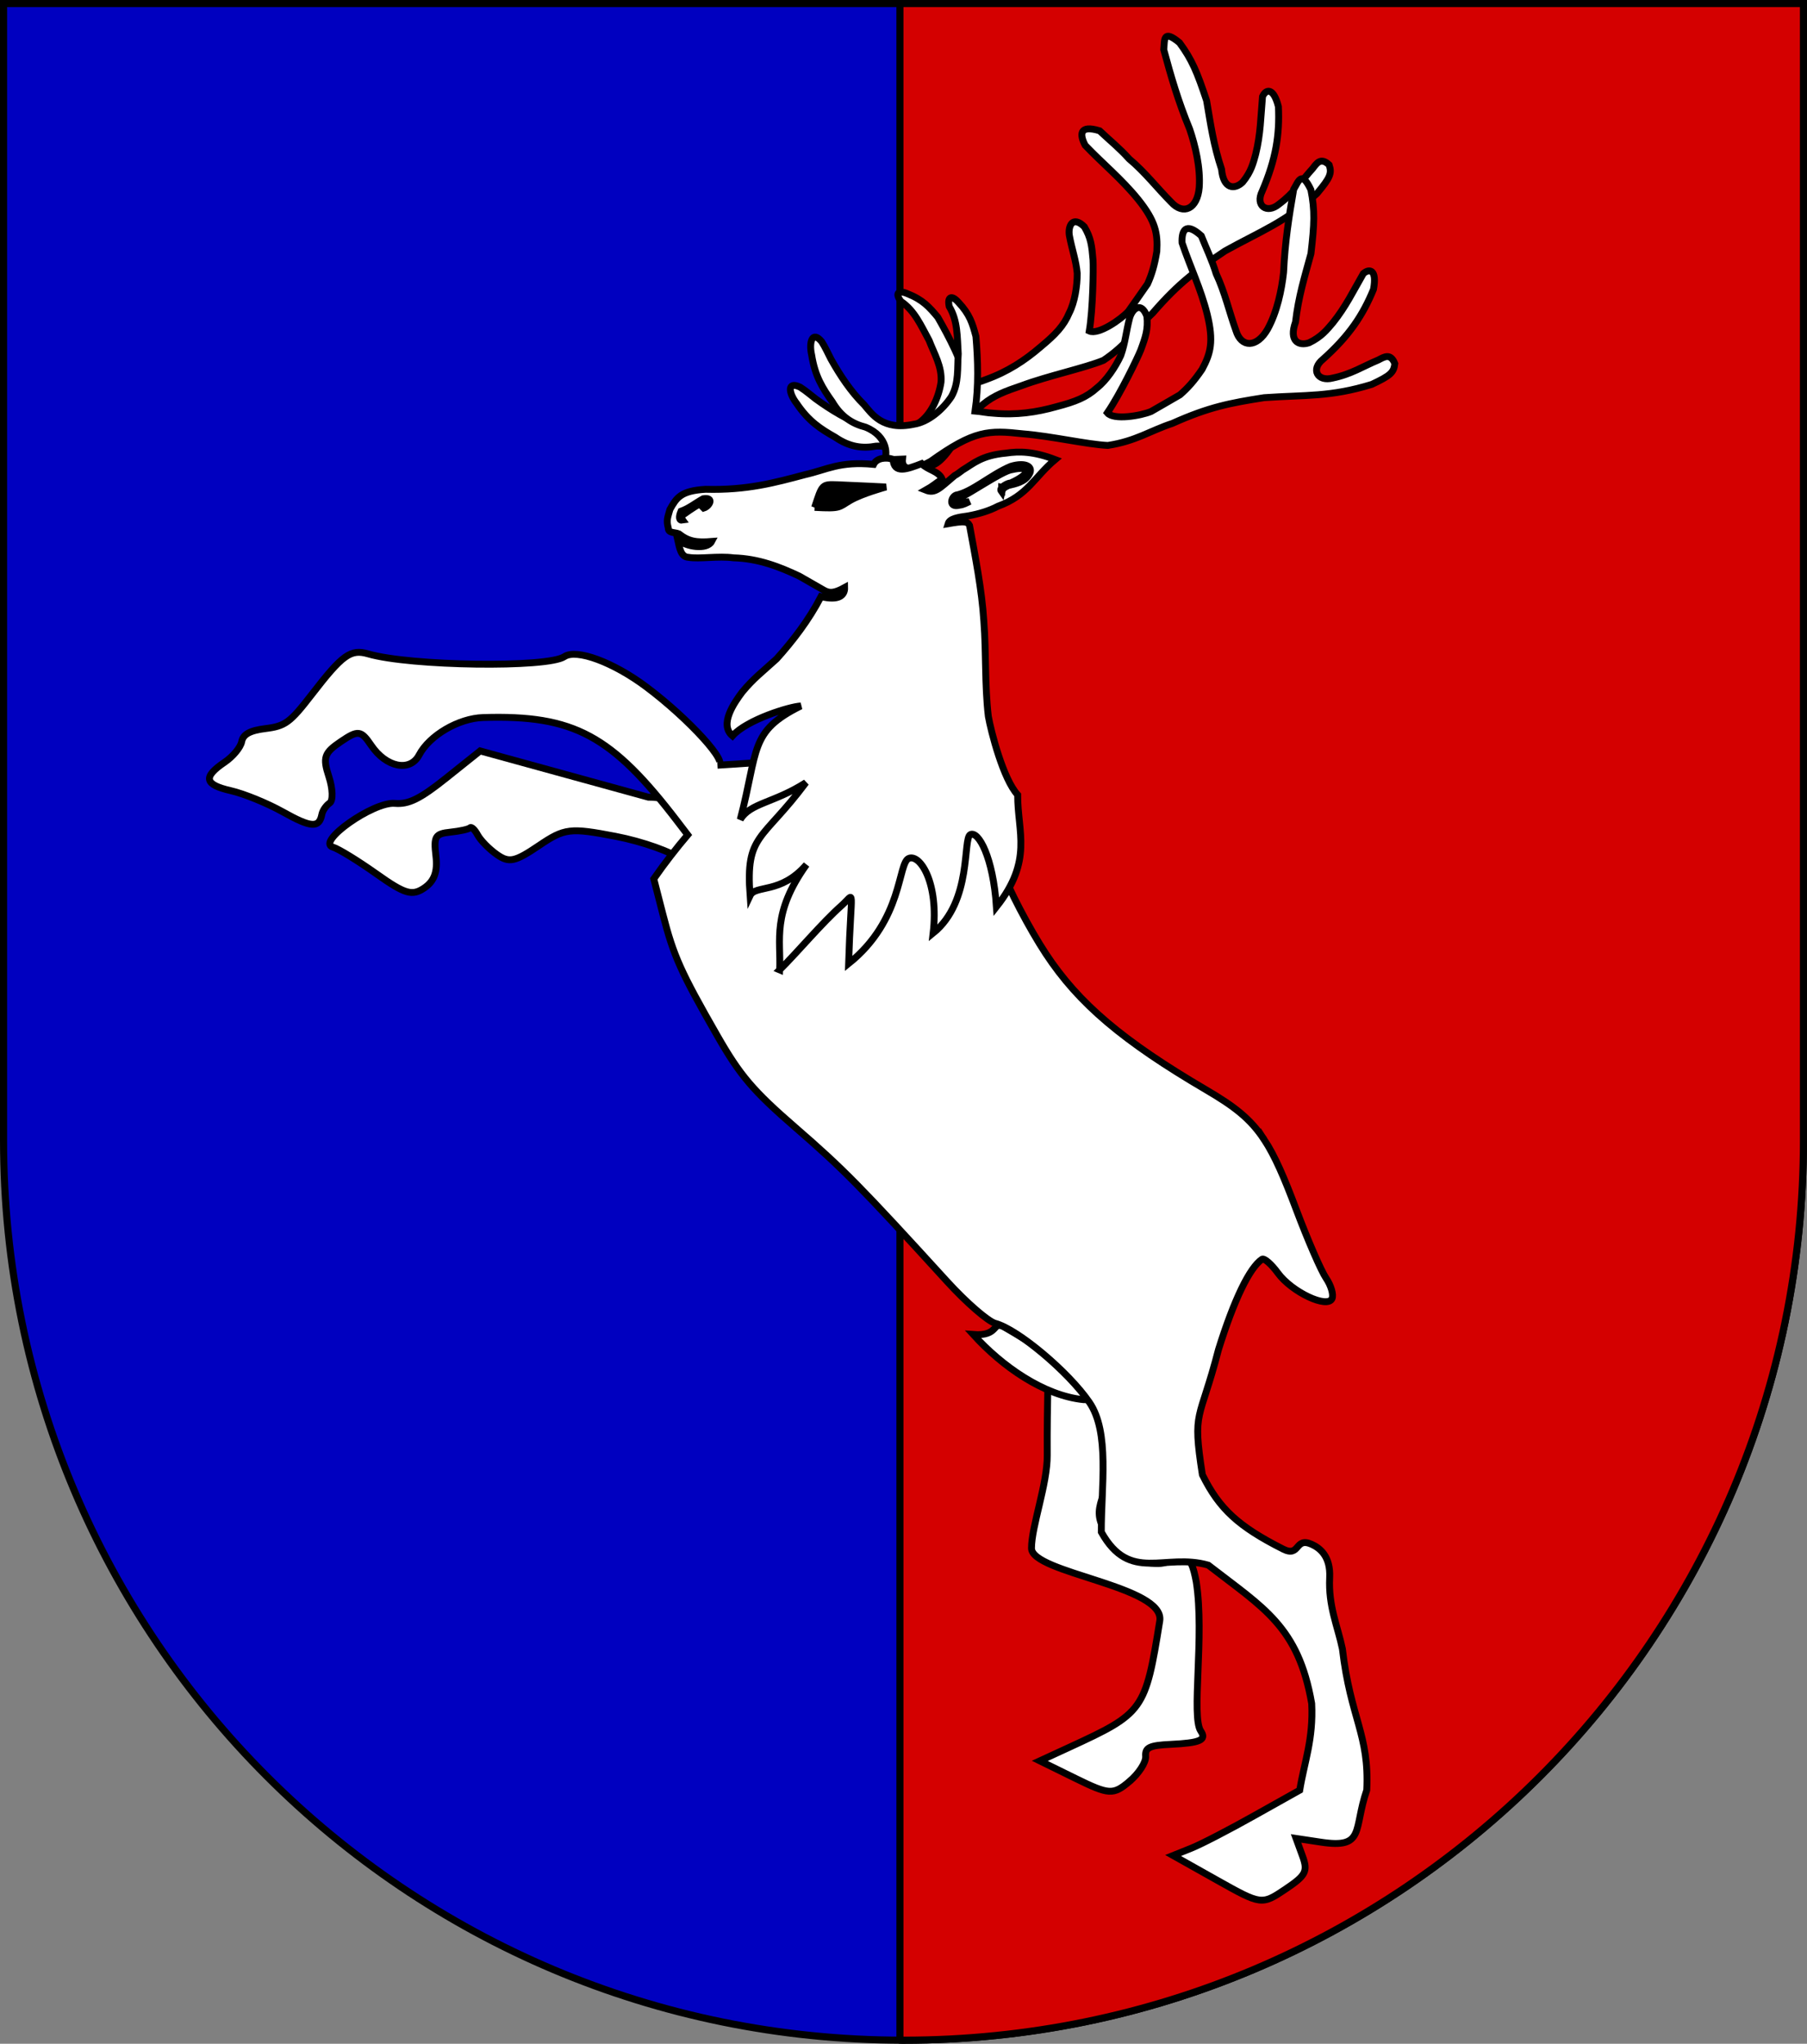 <?xml version="1.0" encoding="UTF-8" standalone="no"?>
<!-- Created with Inkscape (http://www.inkscape.org/) -->

<svg
   xmlns:dc="http://purl.org/dc/elements/1.1/"
   xmlns:cc="http://creativecommons.org/ns#"
   xmlns:rdf="http://www.w3.org/1999/02/22-rdf-syntax-ns#"
   xmlns:svg="http://www.w3.org/2000/svg"
   xmlns="http://www.w3.org/2000/svg"
   xmlns:sodipodi="http://sodipodi.sourceforge.net/DTD/sodipodi-0.dtd"
   xmlns:inkscape="http://www.inkscape.org/namespaces/inkscape"
   width="763"
   height="863"
   id="svg2"
   version="1.1"
   inkscape:version="0.91 r13725"
   sodipodi:docname="Wappen.svg">
  <rect width="100%" height="100%" fill="#808080" stroke="none"/>
  <defs
     id="defs4">
    <inkscape:perspective
       sodipodi:type="inkscape:persp3d"
       inkscape:vp_x="0 : 526.18109 : 1"
       inkscape:vp_y="0 : 1000 : 0"
       inkscape:vp_z="744.09448 : 526.18109 : 1"
       inkscape:persp3d-origin="372.04724 : 350.78739 : 1"
       id="perspective10" />
    <inkscape:perspective
       id="perspective2828"
       inkscape:persp3d-origin="0.5 : 0.33333333 : 1"
       inkscape:vp_z="1 : 0.5 : 1"
       inkscape:vp_y="0 : 1000 : 0"
       inkscape:vp_x="0 : 0.5 : 1"
       sodipodi:type="inkscape:persp3d" />
    <inkscape:perspective
       id="perspective2828-7"
       inkscape:persp3d-origin="0.5 : 0.33333333 : 1"
       inkscape:vp_z="1 : 0.5 : 1"
       inkscape:vp_y="0 : 1000 : 0"
       inkscape:vp_x="0 : 0.5 : 1"
       sodipodi:type="inkscape:persp3d" />
    <inkscape:perspective
       id="perspective3640"
       inkscape:persp3d-origin="0.5 : 0.33333333 : 1"
       inkscape:vp_z="1 : 0.5 : 1"
       inkscape:vp_y="0 : 1000 : 0"
       inkscape:vp_x="0 : 0.5 : 1"
       sodipodi:type="inkscape:persp3d" />
    <inkscape:perspective
       id="perspective3670"
       inkscape:persp3d-origin="0.5 : 0.33333333 : 1"
       inkscape:vp_z="1 : 0.5 : 1"
       inkscape:vp_y="0 : 1000 : 0"
       inkscape:vp_x="0 : 0.5 : 1"
       sodipodi:type="inkscape:persp3d" />
    <inkscape:perspective
       id="perspective3693"
       inkscape:persp3d-origin="0.5 : 0.33333333 : 1"
       inkscape:vp_z="1 : 0.5 : 1"
       inkscape:vp_y="0 : 1000 : 0"
       inkscape:vp_x="0 : 0.5 : 1"
       sodipodi:type="inkscape:persp3d" />
    <inkscape:perspective
       id="perspective3720"
       inkscape:persp3d-origin="0.5 : 0.33333333 : 1"
       inkscape:vp_z="1 : 0.5 : 1"
       inkscape:vp_y="0 : 1000 : 0"
       inkscape:vp_x="0 : 0.5 : 1"
       sodipodi:type="inkscape:persp3d" />
    <inkscape:perspective
       id="perspective3747"
       inkscape:persp3d-origin="0.5 : 0.33333333 : 1"
       inkscape:vp_z="1 : 0.5 : 1"
       inkscape:vp_y="0 : 1000 : 0"
       inkscape:vp_x="0 : 0.5 : 1"
       sodipodi:type="inkscape:persp3d" />
    <inkscape:perspective
       id="perspective3763"
       inkscape:persp3d-origin="0.5 : 0.33333333 : 1"
       inkscape:vp_z="1 : 0.5 : 1"
       inkscape:vp_y="0 : 1000 : 0"
       inkscape:vp_x="0 : 0.5 : 1"
       sodipodi:type="inkscape:persp3d" />
    <inkscape:perspective
       id="perspective3792"
       inkscape:persp3d-origin="0.5 : 0.33333333 : 1"
       inkscape:vp_z="1 : 0.5 : 1"
       inkscape:vp_y="0 : 1000 : 0"
       inkscape:vp_x="0 : 0.5 : 1"
       sodipodi:type="inkscape:persp3d" />
    <inkscape:perspective
       id="perspective3814"
       inkscape:persp3d-origin="0.5 : 0.33333333 : 1"
       inkscape:vp_z="1 : 0.5 : 1"
       inkscape:vp_y="0 : 1000 : 0"
       inkscape:vp_x="0 : 0.5 : 1"
       sodipodi:type="inkscape:persp3d" />
    <inkscape:perspective
       id="perspective3841"
       inkscape:persp3d-origin="0.5 : 0.33333333 : 1"
       inkscape:vp_z="1 : 0.5 : 1"
       inkscape:vp_y="0 : 1000 : 0"
       inkscape:vp_x="0 : 0.5 : 1"
       sodipodi:type="inkscape:persp3d" />
    <inkscape:perspective
       id="perspective3841-5"
       inkscape:persp3d-origin="0.5 : 0.33333333 : 1"
       inkscape:vp_z="1 : 0.5 : 1"
       inkscape:vp_y="0 : 1000 : 0"
       inkscape:vp_x="0 : 0.5 : 1"
       sodipodi:type="inkscape:persp3d" />
    <inkscape:perspective
       id="perspective3872"
       inkscape:persp3d-origin="0.5 : 0.33333333 : 1"
       inkscape:vp_z="1 : 0.5 : 1"
       inkscape:vp_y="0 : 1000 : 0"
       inkscape:vp_x="0 : 0.5 : 1"
       sodipodi:type="inkscape:persp3d" />
    <inkscape:perspective
       id="perspective3898"
       inkscape:persp3d-origin="0.5 : 0.33333333 : 1"
       inkscape:vp_z="1 : 0.5 : 1"
       inkscape:vp_y="0 : 1000 : 0"
       inkscape:vp_x="0 : 0.5 : 1"
       sodipodi:type="inkscape:persp3d" />
    <inkscape:perspective
       id="perspective3920"
       inkscape:persp3d-origin="0.5 : 0.33333333 : 1"
       inkscape:vp_z="1 : 0.5 : 1"
       inkscape:vp_y="0 : 1000 : 0"
       inkscape:vp_x="0 : 0.5 : 1"
       sodipodi:type="inkscape:persp3d" />
    <inkscape:perspective
       id="perspective2860"
       inkscape:persp3d-origin="0.5 : 0.33333333 : 1"
       inkscape:vp_z="1 : 0.5 : 1"
       inkscape:vp_y="0 : 1000 : 0"
       inkscape:vp_x="0 : 0.5 : 1"
       sodipodi:type="inkscape:persp3d" />
    <inkscape:perspective
       id="perspective3672"
       inkscape:persp3d-origin="0.5 : 0.33333333 : 1"
       inkscape:vp_z="1 : 0.5 : 1"
       inkscape:vp_y="0 : 1000 : 0"
       inkscape:vp_x="0 : 0.5 : 1"
       sodipodi:type="inkscape:persp3d" />
    <inkscape:perspective
       id="perspective3695"
       inkscape:persp3d-origin="0.5 : 0.33333333 : 1"
       inkscape:vp_z="1 : 0.5 : 1"
       inkscape:vp_y="0 : 1000 : 0"
       inkscape:vp_x="0 : 0.5 : 1"
       sodipodi:type="inkscape:persp3d" />
    <inkscape:perspective
       id="perspective3261"
       inkscape:persp3d-origin="0.5 : 0.33333333 : 1"
       inkscape:vp_z="1 : 0.5 : 1"
       inkscape:vp_y="0 : 1000 : 0"
       inkscape:vp_x="0 : 0.5 : 1"
       sodipodi:type="inkscape:persp3d" />
    <inkscape:perspective
       id="perspective2828-1"
       inkscape:persp3d-origin="0.5 : 0.33333333 : 1"
       inkscape:vp_z="1 : 0.5 : 1"
       inkscape:vp_y="0 : 1000 : 0"
       inkscape:vp_x="0 : 0.5 : 1"
       sodipodi:type="inkscape:persp3d" />
    <inkscape:perspective
       id="perspective3652"
       inkscape:persp3d-origin="0.5 : 0.33333333 : 1"
       inkscape:vp_z="1 : 0.5 : 1"
       inkscape:vp_y="0 : 1000 : 0"
       inkscape:vp_x="0 : 0.5 : 1"
       sodipodi:type="inkscape:persp3d" />
    <inkscape:perspective
       id="perspective3652-2"
       inkscape:persp3d-origin="0.5 : 0.33333333 : 1"
       inkscape:vp_z="1 : 0.5 : 1"
       inkscape:vp_y="0 : 1000 : 0"
       inkscape:vp_x="0 : 0.5 : 1"
       sodipodi:type="inkscape:persp3d" />
    <inkscape:perspective
       id="perspective3652-5"
       inkscape:persp3d-origin="0.5 : 0.33333333 : 1"
       inkscape:vp_z="1 : 0.5 : 1"
       inkscape:vp_y="0 : 1000 : 0"
       inkscape:vp_x="0 : 0.5 : 1"
       sodipodi:type="inkscape:persp3d" />
    <inkscape:perspective
       id="perspective3727"
       inkscape:persp3d-origin="0.5 : 0.33333333 : 1"
       inkscape:vp_z="1 : 0.5 : 1"
       inkscape:vp_y="0 : 1000 : 0"
       inkscape:vp_x="0 : 0.5 : 1"
       sodipodi:type="inkscape:persp3d" />
    <inkscape:perspective
       id="perspective3843"
       inkscape:persp3d-origin="0.5 : 0.33333333 : 1"
       inkscape:vp_z="1 : 0.5 : 1"
       inkscape:vp_y="0 : 1000 : 0"
       inkscape:vp_x="0 : 0.5 : 1"
       sodipodi:type="inkscape:persp3d" />
    <inkscape:perspective
       id="perspective3970"
       inkscape:persp3d-origin="0.5 : 0.33333333 : 1"
       inkscape:vp_z="1 : 0.5 : 1"
       inkscape:vp_y="0 : 1000 : 0"
       inkscape:vp_x="0 : 0.5 : 1"
       sodipodi:type="inkscape:persp3d" />
    <inkscape:perspective
       id="perspective4007"
       inkscape:persp3d-origin="0.5 : 0.33333333 : 1"
       inkscape:vp_z="1 : 0.5 : 1"
       inkscape:vp_y="0 : 1000 : 0"
       inkscape:vp_x="0 : 0.5 : 1"
       sodipodi:type="inkscape:persp3d" />
    <inkscape:perspective
       id="perspective4062"
       inkscape:persp3d-origin="0.5 : 0.33333333 : 1"
       inkscape:vp_z="1 : 0.5 : 1"
       inkscape:vp_y="0 : 1000 : 0"
       inkscape:vp_x="0 : 0.5 : 1"
       sodipodi:type="inkscape:persp3d" />
    <inkscape:perspective
       id="perspective4153"
       inkscape:persp3d-origin="0.5 : 0.33333333 : 1"
       inkscape:vp_z="1 : 0.5 : 1"
       inkscape:vp_y="0 : 1000 : 0"
       inkscape:vp_x="0 : 0.5 : 1"
       sodipodi:type="inkscape:persp3d" />
    <inkscape:perspective
       id="perspective4316"
       inkscape:persp3d-origin="0.5 : 0.33333333 : 1"
       inkscape:vp_z="1 : 0.5 : 1"
       inkscape:vp_y="0 : 1000 : 0"
       inkscape:vp_x="0 : 0.5 : 1"
       sodipodi:type="inkscape:persp3d" />
    <inkscape:perspective
       id="perspective4316-9"
       inkscape:persp3d-origin="0.5 : 0.33333333 : 1"
       inkscape:vp_z="1 : 0.5 : 1"
       inkscape:vp_y="0 : 1000 : 0"
       inkscape:vp_x="0 : 0.5 : 1"
       sodipodi:type="inkscape:persp3d" />
    <inkscape:perspective
       id="perspective2898"
       inkscape:persp3d-origin="0.5 : 0.33333333 : 1"
       inkscape:vp_z="1 : 0.5 : 1"
       inkscape:vp_y="0 : 1000 : 0"
       inkscape:vp_x="0 : 0.5 : 1"
       sodipodi:type="inkscape:persp3d" />
    <inkscape:perspective
       id="perspective3337"
       inkscape:persp3d-origin="0.5 : 0.33333333 : 1"
       inkscape:vp_z="1 : 0.5 : 1"
       inkscape:vp_y="0 : 1000 : 0"
       inkscape:vp_x="0 : 0.5 : 1"
       sodipodi:type="inkscape:persp3d" />
    <inkscape:perspective
       id="perspective3373"
       inkscape:persp3d-origin="0.5 : 0.33333333 : 1"
       inkscape:vp_z="1 : 0.5 : 1"
       inkscape:vp_y="0 : 1000 : 0"
       inkscape:vp_x="0 : 0.5 : 1"
       sodipodi:type="inkscape:persp3d" />
    <inkscape:perspective
       id="perspective3191"
       inkscape:persp3d-origin="0.5 : 0.33333333 : 1"
       inkscape:vp_z="1 : 0.5 : 1"
       inkscape:vp_y="0 : 1000 : 0"
       inkscape:vp_x="0 : 0.5 : 1"
       sodipodi:type="inkscape:persp3d" />
    <inkscape:perspective
       id="perspective3606"
       inkscape:persp3d-origin="0.5 : 0.33333333 : 1"
       inkscape:vp_z="1 : 0.5 : 1"
       inkscape:vp_y="0 : 1000 : 0"
       inkscape:vp_x="0 : 0.5 : 1"
       sodipodi:type="inkscape:persp3d" />
    <inkscape:perspective
       id="perspective5054"
       inkscape:persp3d-origin="0.5 : 0.33333333 : 1"
       inkscape:vp_z="1 : 0.5 : 1"
       inkscape:vp_y="0 : 1000 : 0"
       inkscape:vp_x="0 : 0.5 : 1"
       sodipodi:type="inkscape:persp3d" />
    <inkscape:perspective
       id="perspective5466"
       inkscape:persp3d-origin="0.5 : 0.33333333 : 1"
       inkscape:vp_z="1 : 0.5 : 1"
       inkscape:vp_y="0 : 1000 : 0"
       inkscape:vp_x="0 : 0.5 : 1"
       sodipodi:type="inkscape:persp3d" />
    <inkscape:perspective
       id="perspective5466-3"
       inkscape:persp3d-origin="0.5 : 0.33333333 : 1"
       inkscape:vp_z="1 : 0.5 : 1"
       inkscape:vp_y="0 : 1000 : 0"
       inkscape:vp_x="0 : 0.5 : 1"
       sodipodi:type="inkscape:persp3d" />
    <inkscape:perspective
       id="perspective6147"
       inkscape:persp3d-origin="0.5 : 0.33333333 : 1"
       inkscape:vp_z="1 : 0.5 : 1"
       inkscape:vp_y="0 : 1000 : 0"
       inkscape:vp_x="0 : 0.5 : 1"
       sodipodi:type="inkscape:persp3d" />
    <inkscape:perspective
       id="perspective6821"
       inkscape:persp3d-origin="0.5 : 0.33333333 : 1"
       inkscape:vp_z="1 : 0.5 : 1"
       inkscape:vp_y="0 : 1000 : 0"
       inkscape:vp_x="0 : 0.5 : 1"
       sodipodi:type="inkscape:persp3d" />
  </defs>
  <sodipodi:namedview
     id="base"
     pagecolor="#ffffff"
     bordercolor="#666666"
     borderopacity="1.0"
     inkscape:pageopacity="0.0"
     inkscape:pageshadow="2"
     inkscape:zoom="0.4964539"
     inkscape:cx="279.89209"
     inkscape:cy="430.14667"
     inkscape:document-units="px"
     inkscape:current-layer="layer1"
     showgrid="true"
     inkscape:window-width="1366"
     inkscape:window-height="746"
     inkscape:window-x="-8"
     inkscape:window-y="-8"
     inkscape:window-maximized="1">
    <inkscape:grid
       type="xygrid"
       id="grid2816"
       empspacing="5"
       visible="true"
       enabled="true"
       snapvisiblegridlinesonly="true" />
  </sodipodi:namedview>
  <g
     inkscape:label="Ebene 1"
     inkscape:groupmode="layer"
     id="layer1"
     transform="translate(-1.644,-192.036)">
    <path
       style="fill:#0000c0;fill-opacity:1;stroke:#000000;stroke-width:3;stroke-miterlimit:4;stroke-opacity:1;stroke-dasharray:none"
       d="m 3.144,193.536 0,480 c 0,209.868 170.132,380 380,380 209.868,0 380,-170.132 380,-380 l 0,-480 -760,0 z"
       id="path2850" />
    <path
       style="fill:#d40000;fill-opacity:1;stroke:#000000;stroke-width:3;stroke-linecap:butt;stroke-linejoin:round;stroke-miterlimit:4;stroke-dasharray:none;stroke-dashoffset:0;stroke-opacity:1"
       d="M 380 1.5 L 380 861.49 C 380.5 861.492 380.999 861.5 381.5 861.5 C 591.368 861.5 761.5 691.368 761.5 481.5 L 761.5 1.5 L 380 1.5 z "
       transform="translate(1.644,192.036)"
       id="rect4439" />
    <path
       inkscape:connector-curvature="0"
       id="path2374"
       style="fill:#ffffff;fill-opacity:1;stroke:#000000;stroke-width:2.904;stroke-miterlimit:4;stroke-dasharray:none;stroke-opacity:1"
       d="m 160.585,561.03 c 12.043,8.55 15.07,9.445 20.201,5.972 4.227,-2.862 5.702,-6.892 4.924,-13.456 -0.991,-8.357 -0.327,-9.452 6.136,-10.125 3.986,-0.415 7.706,-1.24 8.268,-1.832 0.562,-0.593 2.012,0.771 3.224,3.029 1.212,2.259 4.879,5.985 8.148,8.281 5.114,3.59 7.584,3.065 17.665,-3.76 10.91,-7.385 13.155,-7.658 32.473,-3.94 11.414,2.196 23.988,6.68 27.942,9.963 20.44,1.362 9.052,-26.722 -14.179,-26.509 l -35.502,-9.764 -35.502,-9.764 -14.264,11.398 c -11.065,8.842 -15.948,11.253 -21.774,10.751 -9.088,-0.783 -33.36,16.377 -26.135,18.476 2.314,0.672 10.582,5.748 18.374,11.28 l 0,0 z"
       sodipodi:nodetypes="csssssssscccccssc" />
    <path
       inkscape:connector-curvature="0"
       id="path2372"
       style="fill:#ffffff;fill-opacity:1;stroke:#000000;stroke-width:2.904;stroke-miterlimit:4;stroke-dasharray:none;stroke-opacity:1"
       d="m 478.424,944.383 c 4.024,-3.374 7.157,-8.186 6.963,-10.694 -0.29,-3.731 1.629,-4.654 10.565,-5.08 12.506,-0.597 15.285,-1.829 12.706,-5.636 -4.106,-6.062 1.651,-40.182 -1.892,-62.936 -1.263,-6.521 -2.269,-10.014 -6.062,-10.777 -5.367,-1.08 -3.491,2.898 -9.926,2.991 -8.314,0.119 -16.984,-4.243 -22.264,-13.101 -6.593,-11.061 -0.15,-13.306 7.346,-40.055 2.464,-20.54 8.881,-22.515 -6.905,-39.886 l -8.116,-8.021 -16.841,5.501 c 0.638,7.963 -0.31,27.756 -0.157,49.859 0.085,12.186 -6.657,30.037 -6.647,39.244 0.012,10.554 56.528,15.941 54.154,30.699 -6.096,37.894 -6.823,38.909 -38.167,53.351 l -12.471,5.746 15.199,7.465 c 13.984,6.868 15.784,6.974 22.516,1.33 l 0,0 z"
       sodipodi:nodetypes="cssscsssccccsssccccc" />
    <path
       inkscape:connector-curvature="0"
       sodipodi:nodetypes="ccccc"
       id="path3144"
       d="m 462.242,776.99 c -15.589,-12.022 -23.766,-17.127 -36.77,-24.715 -4.958,-2.525 -1.829,4.11 -12.895,3.267 12.261,13.535 29.838,25.824 46.628,27.525 5.994,0.105 6.995,-0.233 3.036,-6.077 z"
       style="fill:#ffffff;fill-opacity:1;fill-rule:evenodd;stroke:#000000;stroke-width:2.904;stroke-linecap:butt;stroke-linejoin:miter;stroke-miterlimit:4;stroke-dasharray:none;stroke-opacity:1" />
    <path
       inkscape:connector-curvature="0"
       style="fill:#ffffff;fill-opacity:1;stroke:#000000;stroke-width:2.904;stroke-miterlimit:4;stroke-dasharray:none;stroke-opacity:1"
       d="m 535.429,673.231 c -5.814,-8.819 -12.617,-14.02 -24.477,-20.976 -35.208,-20.653 -53.853,-36.436 -67.697,-57.469 -7.013,-10.654 -15.625,-27.147 -19.194,-36.667 11.255,-56.842 -82.033,-44.998 -119.472,-42.951 5.522,-0.23 -11.849,-19.417 -29.939,-33 -14.052,-10.551 -29.633,-16.284 -34.701,-12.853 -7.127,4.824 -65.093,4.003 -82.842,-1.165 -7.4,-2.155 -10.832,0.323 -23.819,17.141 -9.176,11.882 -11.206,13.367 -19.484,14.391 -6.654,0.824 -9.51,2.412 -10.115,5.552 -0.463,2.402 -3.705,6.3 -7.182,8.653 -9.282,6.283 -8.575,9.486 2.594,12.023 5.471,1.243 15.377,5.268 21.989,8.974 11.917,6.678 15.329,6.899 16.451,1.071 0.32,-1.66 1.81,-3.814 3.301,-4.824 1.491,-1.009 1.34,-6.024 -0.335,-11.147 -2.657,-8.127 -1.973,-10.039 5.056,-14.797 7.306,-4.946 8.504,-4.79 12.822,1.585 6.32,9.33 16.39,11.365 20.233,4.059 4.354,-8.276 16.667,-15.491 27.037,-15.805 38.292,-1.161 54.236,7.428 82.324,44.239 l 4.054,5.301 c -4.641,5.464 -9.465,11.61 -14.333,18.58 l 3.847,14.966 c 4.555,17.727 7.541,24.322 22.953,51.23 9.712,16.956 15.127,23.286 33.061,38.839 20.185,17.505 27.507,24.957 63.991,64.972 8.111,8.895 17.301,16.882 20.417,17.714 9.458,2.525 30.791,20.401 39.653,33.315 8.695,12.672 4.995,35.432 5.044,54.779 12.103,21.714 26.774,8.688 45.171,13.981 23.291,18.09 37.978,25.757 43.668,58.443 0.751,15.045 -3.092,24.624 -5.055,36.574 l -19.043,10.671 c -10.458,5.885 -22.467,12.124 -26.711,13.828 l -7.711,3.093 18.665,10.484 c 18.499,10.402 18.798,10.441 28.665,3.807 8.771,-5.896 9.665,-7.576 7.291,-14.091 l -2.709,-7.414 10.506,1.581 c 18.734,2.835 13.625,-5.282 19.344,-21.972 1.149,-23.537 -6.826,-30.127 -10.285,-59.671 -2.026,-9.669 -5.956,-17.97 -5.37,-30.045 0.438,-9.024 -4.145,-12.537 -7.628,-14.094 -7.232,-3.232 -4.732,5.724 -12.086,2.004 -18.88,-9.551 -26.906,-16.959 -34.035,-31.353 -4.359,-27.986 -1.21,-21.79 6.798,-52.854 6.542,-20.984 13.119,-34.615 18.377,-38.148 0.906,-0.61 3.937,2.012 6.713,5.813 5.869,8.038 20.904,15.133 22.852,10.794 0.734,-1.635 -0.401,-5.508 -2.527,-8.647 -2.126,-3.138 -7.772,-16.187 -12.574,-28.941 -5.146,-13.671 -9.033,-22.712 -13.555,-29.571 l 0,0 z"
       id="path2376"
       sodipodi:nodetypes="cssccssssssssssssssssccccsssssccccccccscccccsssccssssscc" />
    <g
       style="fill:#ffffff;stroke:#000000;stroke-width:1.185;stroke-miterlimit:4;stroke-dasharray:none;stroke-opacity:1"
       id="g3896"
       transform="matrix(1.54,-1.907,1.907,1.539,-928.685,451.041)">
      <path
         style="display:inline;fill:#ffffff;fill-opacity:1;fill-rule:evenodd;stroke:#000000;stroke-width:1.185;stroke-miterlimit:4;stroke-dasharray:none;stroke-opacity:1"
         d="m 355.988,401.181 c 0.714,-0.341 2.463,-3.238 -0.422,-6.483 -1.817,-1.556 -2.999,-3.466 -3.229,-6.446 -0.465,-2.814 -0.746,-5.25 0.353,-8.818 0.509,-2.192 1.978,-3.788 2.562,-1.31 0.125,1.129 0.092,2.181 0.112,3.401 0.169,3.187 0.609,6.571 1.676,9.613 0.498,1.959 0.9,5.424 6.187,6.761 2.43,0.774 5.618,-0.062 7.941,-1.425 2.214,-1.518 3.088,-4.041 4.295,-6.1 1.132,-2.73 2.443,-5.178 2.187,-8.023 0.433,-1.701 1.285,-1.61 1.743,0.048 0.849,2.729 0.574,4.341 0.124,6.617 -1.509,3.88 -3.32,7.882 -5.789,11.489 0.878,0.519 1.734,1.217 2.634,1.701 3.418,2.077 6.743,3.143 10.3,3.796 3.307,0.667 5.33,0.837 7.673,0.16 2.008,-0.419 4.436,-1.81 6.153,-3.209 1.606,-1.556 2.678,-3.358 4.218,-5.144 1.083,-1.208 3.076,-1.791 2.798,1.053 -0.778,2.097 -1.74,3.067 -3.523,4.769 -1.036,0.942 -6.533,5.275 -9.92,7.181 0.406,1.654 4.96,2.993 6.877,3.106 1.657,-0.123 4.017,-0.25 5.733,-0.39 1.686,-0.447 3.234,-1.062 5.374,-2.285 2.52,-1.817 3.904,-3.4 4.943,-8.116 0.956,-4.469 0.953,-8.59 1.525,-12.976 0.81,-1.865 2.122,-3.087 3.507,0.372 -0.188,2.414 -0.177,4.554 -0.575,7.001 -0.051,3.504 -0.878,6.922 -1.248,10.304 -0.49,3.077 1.914,4.283 5.013,2.175 2.78,-1.941 5.173,-5.049 6.771,-7.576 2.558,-4.671 5.035,-8.193 7.858,-12.094 1.377,-0.881 2.673,-2.419 2.634,1.36 -0.942,3.554 -2.04,5.549 -4.834,9.904 -2.719,3.086 -5.203,5.724 -7.579,9.43 -2.491,2.416 -1.35,3.987 0.545,4.231 2.357,0.011 3.714,-0.655 5.158,-1.281 3.223,-1.507 5.514,-3.334 8.469,-5.323 1.363,-0.357 2.459,0.432 0.371,3.22 -3.598,3.192 -7.269,5.348 -13.122,6.991 -2.69,0.606 -2.557,3.117 0.103,3.646 3.131,0.813 5.665,0.482 8.42,0.656 1.123,-0.024 2.433,-0.196 2.278,1.82 -0.837,1.291 -1.545,1.522 -5.142,1.465 -7.382,-1.164 -11.01,-3.401 -17.661,-6.106 -5.709,-1.763 -9.234,-2.738 -16.154,-2.974 -3.996,-0.553 -6.949,-0.014 -11.662,-1.482 -3.16,-1.746 -7.981,-5.695 -12.259,-8.237 -5.037,-3.19 -7.246,-4.263 -16.367,-2.733 -3.754,0.184 -5.181,-0.861 -4.182,-2.481 l -2.88,-1.263"
         id="path3195"
         inkscape:connector-curvature="0" />
      <g
         style="display:inline;fill:#ffffff;stroke:#000000;stroke-width:1.185;stroke-miterlimit:4;stroke-dasharray:none;stroke-opacity:1"
         id="g4462"
         transform="matrix(0.598,0.801,-0.801,0.598,437.951,171.128)">
        <path
           style="fill:#ffffff;fill-opacity:1;fill-rule:evenodd;stroke:#000000;stroke-width:1.185;stroke-miterlimit:4;stroke-dasharray:none;stroke-opacity:1"
           d="m 131.422,202.157 c 0.467,-0.638 0.636,-4.018 -3.441,-5.51 -2.337,-0.51 -4.282,-1.633 -5.896,-4.148 -1.742,-2.259 -3.143,-4.271 -3.864,-7.935 -0.589,-2.172 -0.052,-4.273 1.636,-2.367 0.645,0.935 1.114,1.877 1.709,2.943 1.658,2.727 3.647,5.5 6.028,7.674 1.366,1.49 3.361,4.352 8.651,3.025 2.507,-0.468 4.919,-2.715 6.32,-5.015 1.232,-2.385 0.806,-5.021 0.895,-7.406 -0.296,-2.941 -0.3,-5.718 -1.872,-8.103 -0.424,-1.703 0.37,-2.026 1.558,-0.783 2.04,2.002 2.561,3.552 3.243,5.769 0.508,4.132 0.808,8.515 0.341,12.86 1.019,0.041 2.104,0.251 3.125,0.251 3.994,0.211 7.427,-0.425 10.87,-1.534 3.228,-0.978 5.091,-1.786 6.834,-3.492 1.571,-1.32 3.051,-3.695 3.9,-5.74 0.678,-2.13 0.769,-4.225 1.279,-6.528 0.382,-1.577 1.862,-3.034 2.963,-0.398 0.308,2.215 -0.08,3.525 -0.845,5.868 -0.467,1.32 -3.257,7.74 -5.338,11.023 1.141,1.264 5.786,0.288 7.528,-0.52 1.401,-0.893 3.42,-2.122 4.865,-3.058 1.273,-1.191 2.346,-2.466 3.652,-4.557 1.36,-2.794 1.829,-4.843 0.511,-9.489 -1.273,-4.389 -3.228,-8.017 -4.801,-12.151 -0.169,-2.026 0.407,-3.724 3.265,-1.333 0.978,2.215 2,4.095 2.809,6.439 1.614,3.11 2.505,6.513 3.78,9.667 1.025,2.942 3.714,2.866 5.446,-0.458 1.53,-3.025 2.166,-6.896 2.377,-9.878 0.042,-5.326 0.556,-9.6 1.195,-14.373 0.796,-1.428 1.209,-3.396 2.964,-0.049 0.853,3.577 0.831,5.854 0.432,11.012 -0.934,4.005 -1.872,7.505 -2.211,11.894 -1.05,3.308 0.698,4.151 2.484,3.469 2.081,-1.107 2.962,-2.335 3.937,-3.57 2.125,-2.854 3.278,-5.547 4.939,-8.699 1.031,-0.96 2.371,-0.784 1.852,2.66 -1.658,4.516 -3.871,8.152 -8.248,12.371 -2.083,1.807 -0.777,3.956 1.817,3.162 3.143,-0.767 5.218,-2.258 7.727,-3.408 0.978,-0.553 2.05,-1.324 2.869,0.524 -0.126,1.534 -0.641,2.072 -3.836,3.726 -7.053,2.471 -11.309,2.217 -18.447,2.984 -5.863,1.15 -9.43,1.961 -15.636,5.03 -3.782,1.405 -6.128,3.278 -10.974,4.217 -3.61,-0.041 -9.726,-1.237 -14.698,-1.45 -5.948,-0.425 -8.401,-0.324 -15.71,5.342 -3.22,1.939 -4.97,1.695 -4.859,-0.205 l -3.135,0.251"
           id="path2395"
           inkscape:connector-curvature="0" />
      </g>
      <path
         sodipodi:nodetypes="cccccccccccccccccccccccccccccccccccccccscscsccccccccccccccccccccc"
         style="display:inline;fill:#ffffff;fill-opacity:1;fill-rule:evenodd;stroke:#000000;stroke-width:1.185;stroke-miterlimit:4;stroke-dasharray:none;stroke-opacity:1"
         d="m 274.919,438.474 c 4.225,-3.116 6.719,-7.192 17.006,-7.805 -6.789,-0.217 -8.202,-4.707 -10.258,-4.203 7.81,-7.324 8.548,-4.256 21.196,-4.751 -6.242,-2.082 -8.732,-5.278 -12.063,-4.798 11.447,-5.15 12.743,-8.338 21.777,-4.184 -1.187,-1.361 -7.606,-5.728 -11.398,-5.923 0.07,-3.021 4.586,-3.353 6.949,-3.436 3.064,0.044 4.802,0.506 8.162,1.02 4.077,0.221 8.675,0.127 13.137,-0.788 1.36,2.861 2.748,3.068 3.778,2.185 -1.793,-0.732 -2.393,-1.332 -2.586,-2.387 -0.264,-1.642 -0.529,-3.285 -0.792,-4.931 -0.872,-3.591 -2.036,-7.349 -4.664,-10.797 -1.371,-2.262 -3.907,-4.462 -4.796,-6.078 -0.8,-1.072 0.275,-2.214 1.209,-3.394 -0.134,1.88 1.774,5.1 3.415,4.773 -1.865,-1.965 -2.494,-3.154 -2.523,-5.237 -0.201,-0.695 -1.088,-1.488 -0.371,-2.024 0.84,-1.155 1.316,-1.207 2.679,-1.802 2.274,-0.372 3.65,-0.586 6.545,2.589 4.362,5.705 8.422,8.601 12.761,11.778 2.996,2.375 5.53,3.15 8.764,8.055 1.265,-0.279 2.348,0.921 2.793,2.051 -1.897,1.733 0.136,2.942 2.501,4.307 -0.201,1.581 0.869,3.049 0.15,4.434 -1.405,-0.47 -1.868,-0.462 -3.259,-1.02 0.524,1.7 1.773,1.665 5.082,2.305 0.284,0.162 1.348,0.407 1.612,0.476 1.988,0.742 3.983,0.924 6.97,3.996 1.687,1.549 3.204,3.478 4.443,7.272 -4.67,-0.914 -7.728,0.224 -12.451,-2.615 -1.56,-0.674 -3.069,-1.704 -4.541,-2.976 -1.27,-1.21 -2.35,-2.165 -3.195,-1.814 1.999,1.757 2.44,2.282 2.103,3.043 -3.484,4.055 -7.313,8.646 -11.293,12.29 -4.023,3.797 -8.42,6.973 -12.283,10.916 -1.717,1.97 -6.816,8.793 -7.346,12.426 -5.044,4.046 -7.095,9.173 -17.31,9.279 6.342,-5.869 8.224,-10.632 6.882,-11.31 -1.341,-0.678 -8.722,7.509 -17.255,5.67 7.311,-4.607 9.225,-10.307 7.402,-11.345 -1.823,-1.039 -8.81,5.913 -20.632,3.309 10.926,-8.261 10.243,-6.684 7.017,-7.227 -4.425,-0.745 -11.152,-0.856 -15.319,-1.335 l 0,0 z m 88.698,-22.471 c 0.005,-0.039 1.158,0.245 1.563,0.719 3.463,1.771 4.632,0.862 1.941,-1.253 -1.193,-1.196 -8.381,-3.225 -9.49,-4.032 -1.427,-0.269 0.263,1.583 0.685,1.815 -0.55,-0.27 -1.158,-0.481 -1.654,-0.986 -1.561,-1.166 0.143,-2.016 0.96,-1.562 2.163,1.831 6.511,2.456 9.808,4.237 2.266,1.542 2.422,3.176 0.848,3.343 -1.428,0.22 -2.678,-0.809 -3.688,-1.595 -0.793,-0.38 -1.084,-0.409 -1.542,-0.182 0.098,-0.336 0.011,-0.397 0.57,-0.503 l -0.001,-0.002 -2.9e-4,2.8e-4 z m -35.004,-37.701 c 1.121,0.099 1.547,-0.242 1.016,-0.699 -1.305,-0.467 -2.519,-0.895 -3.756,-1.235 -0.241,-0.707 -1.049,0.04 -1.153,0.423 -0.496,-0.434 -0.042,-0.892 1.006,-1.196 1.341,0.802 2.702,1.057 4.079,1.62 1.499,1.372 -0.363,1.648 -1.192,1.088 l 10e-6,2e-5 z"
         id="path3136"
         inkscape:connector-curvature="0" />
      <ellipse
         style="fill:#ffffff;fill-opacity:1;stroke:#000000;stroke-width:1.185;stroke-miterlimit:4;stroke-dasharray:none;stroke-opacity:1"
         id="path5098"
         transform="matrix(0.598,0.801,-0.801,0.598,375.46,339.786)"
         cx="26.195"
         cy="57.274"
         rx="1.198"
         ry="1.248" />
      <path
         sodipodi:nodetypes="cszsc"
         id="path5096"
         d="m 340.7,393.091 c 3.885,-1.462 3.876,-1.584 5.521,0.623 1.645,2.207 4.943,6.741 4.943,6.741 0,0 -3.47,-2.508 -5.667,-3.346 -2.197,-0.838 -2.126,-0.296 -4.796,-4.018 l -10e-6,0 z"
         style="display:inline;fill:#000000;stroke:#000000;stroke-width:1.185;stroke-linecap:butt;stroke-linejoin:miter;stroke-miterlimit:4;stroke-dasharray:none;stroke-opacity:1"
         inkscape:connector-curvature="0" />
    </g>
  </g>
</svg>
